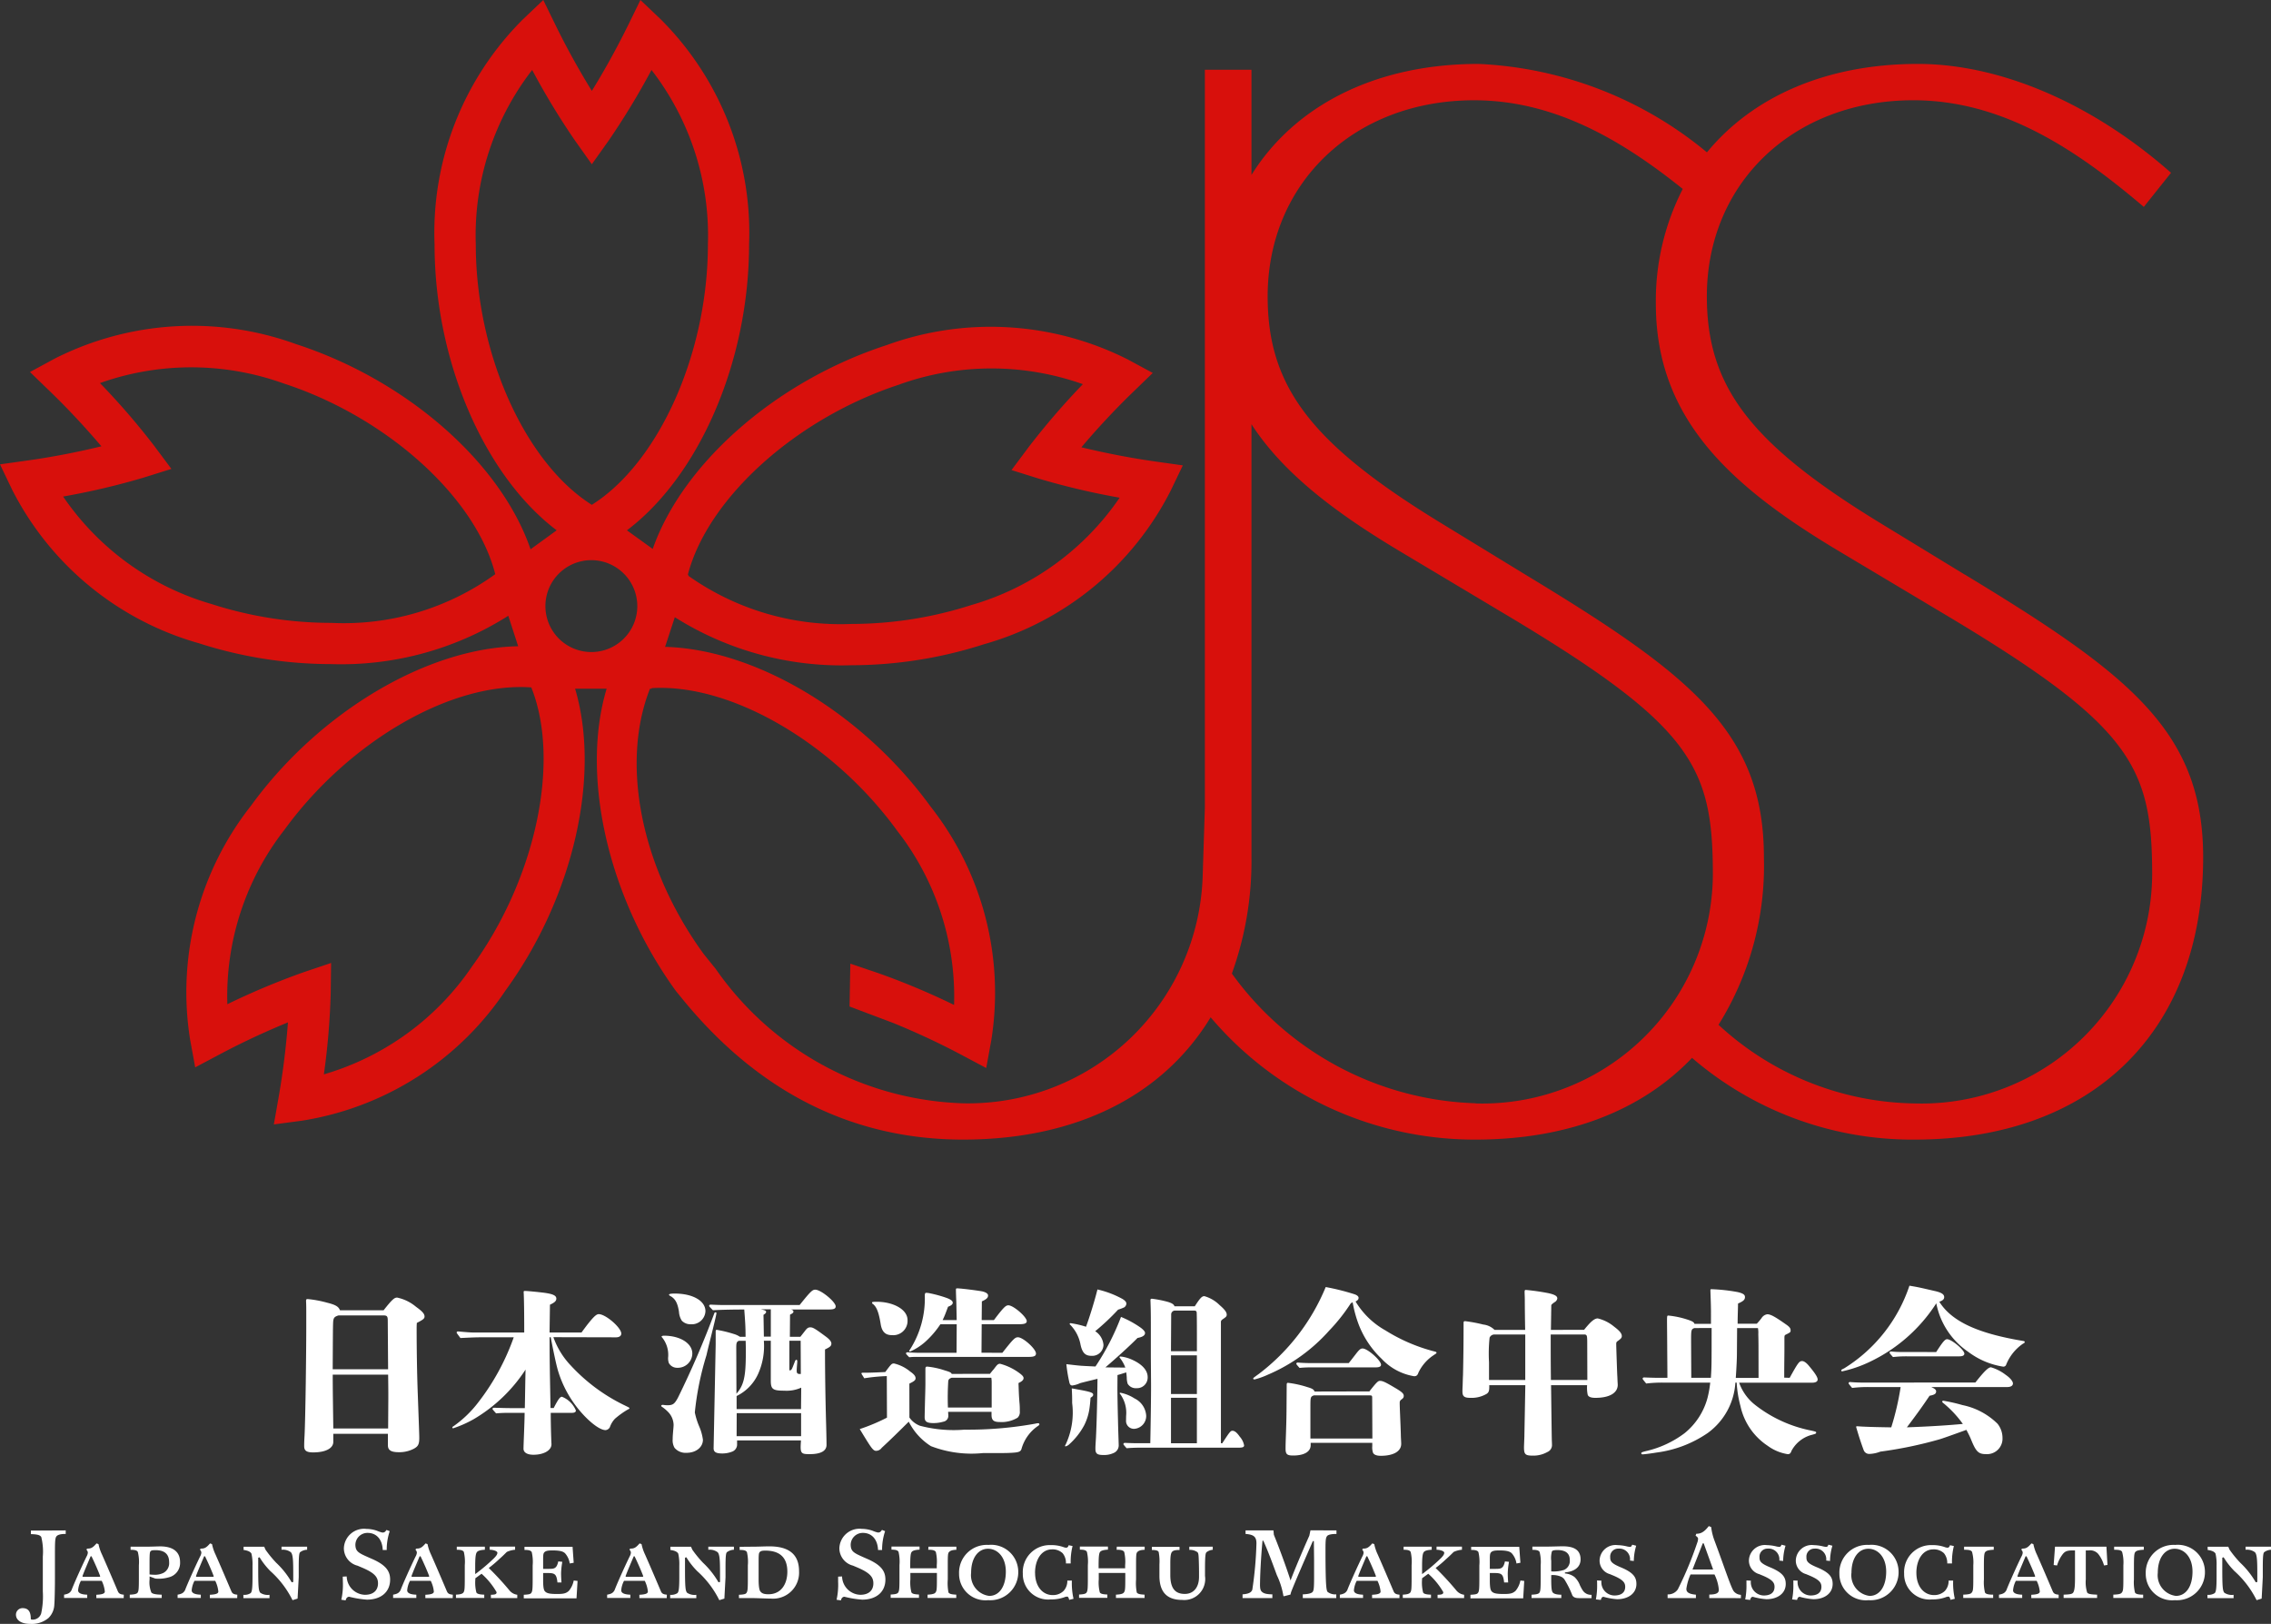 <svg id="logo_jss" xmlns="http://www.w3.org/2000/svg" xmlns:xlink="http://www.w3.org/1999/xlink" width="104.326" height="74.609" viewBox="0 0 104.326 74.609">
  <rect x="0" y="0" width="104.326" height="74.609" fill="#333333" stroke="none"/>
  <defs>
    <clipPath id="clip-path">
      <rect id="長方形_135" data-name="長方形 135" width="104.326" height="74.609" fill="none"/>
    </clipPath>
  </defs>
  <g id="グループ_205" data-name="グループ 205" clip-path="url(#clip-path)">
    <path id="パス_307" data-name="パス 307" d="M45.072,177.308c.405-.516.5-.582.621-.582a1.981,1.981,0,0,1,.871.426c.285.205.388.32.388.443,0,.1-.069.147-.354.295-.009.123-.009.2-.009.237,0,.976.018,2.114.052,3.024l.052,1.442c.008.237.017.475.017.573,0,.3-.052.393-.242.5a1.448,1.448,0,0,1-.69.164c-.363,0-.509-.09-.509-.319v-.525H42.76v.369c0,.3-.362.484-.923.484-.3,0-.414-.074-.414-.287,0-.106,0-.189.017-.491.043-.885.078-3.827.078-4.917V177.4c0-.172,0-.345-.009-.5,0-.09.009-.106.078-.106a5.13,5.13,0,0,1,.88.164c.4.1.535.18.6.352Zm.19.475c0-.2-.034-.238-.207-.238H43c-.207.066-.242.115-.25.385-.008.221-.008.525-.017,2.089h2.545Zm.026,3.548c0-.254,0-.434-.009-1.065H42.734c0,.828.017,1.647.026,2.475h2.519Z" transform="translate(-27.449 -117.109)" fill="#fff"/>
    <path id="パス_308" data-name="パス 308" d="M66.244,177.933a3.634,3.634,0,0,0,.793,1.295,8.215,8.215,0,0,0,2.51,1.852c.164.082.19.09.19.123,0,.017-.017.025-.095.066a3.91,3.91,0,0,0-.569.41,1.066,1.066,0,0,0-.233.385.246.246,0,0,1-.2.139c-.354,0-1.087-.664-1.57-1.409a5.11,5.11,0,0,1-.621-1.344c-.069-.237-.181-.746-.328-1.516h-.052c0,1.123.018,1.844.043,3.253h.147c.224-.443.3-.516.38-.516a1.15,1.15,0,0,1,.639.631c0,.066-.06.107-.173.107h-.983c0,.442.017,1.131.034,1.434.009.279-.336.492-.828.492-.293,0-.457-.107-.457-.278,0-.082.008-.287.017-.525.017-.451.034-.885.034-1.123h-.742q-.285,0-.569.024c-.155-.172-.164-.189-.164-.2,0-.033.026-.058.069-.058.259.008.578.017.742.017h.673c.008-.295.026-1.541.034-1.77a7.176,7.176,0,0,1-2.381,2.278,5.318,5.318,0,0,1-.94.418c-.026,0-.043-.008-.043-.033s.017-.041.06-.065a5.149,5.149,0,0,0,1.13-1.09,10.634,10.634,0,0,0,1.631-2.991h-1.51c-.216,0-.414.008-.94.033-.147-.2-.173-.229-.173-.254a.057.057,0,0,1,.06-.049c.035,0,.5.049.707.049h2.338c0-.951-.009-1.541-.026-1.86,0-.033.009-.049.052-.049.121,0,.543.041.88.082.423.057.569.131.569.271,0,.107-.078.18-.293.279l-.018,1.278h1.467c.552-.762.69-.844.793-.844.319,0,1.035.623,1.035.893,0,.107-.095.172-.241.172Z" transform="translate(-40.822 -116.497)" fill="#fff"/>
    <path id="パス_309" data-name="パス 309" d="M92.313,177.861c-.052.221-.1.393-.19.787a13.5,13.5,0,0,0-.535,2.631,3.4,3.4,0,0,0,.2.639,2.273,2.273,0,0,1,.172.615c0,.344-.319.6-.751.6a.663.663,0,0,1-.552-.229.689.689,0,0,1-.086-.4c0-.057,0-.082.008-.205.017-.229.034-.368.034-.451a.88.88,0,0,0-.25-.59,1.888,1.888,0,0,0-.294-.246c-.025-.016-.025-.025-.025-.041s.025-.041.068-.041.1.017.216.017c.251,0,.328-.057.483-.344a41.4,41.4,0,0,0,1.674-3.884.056.056,0,0,1,.06-.041c.026,0,.035.016.035.041,0,.066-.121.557-.267,1.147m-1.527,1.36a.434.434,0,0,1-.389-.213.635.635,0,0,1-.034-.279,1.271,1.271,0,0,0-.276-.9c-.018-.017-.026-.025-.026-.041s.035-.041.112-.041c.742,0,1.3.352,1.3.819a.665.665,0,0,1-.69.655m.621-2a.544.544,0,0,1-.414-.164.853.853,0,0,1-.13-.41c-.06-.386-.164-.59-.38-.713-.06-.033-.077-.049-.077-.074s.06-.049.258-.049c.837,0,1.415.336,1.415.811a.63.63,0,0,1-.673.6m5-.885c.492-.615.587-.705.716-.705.259,0,.94.558.94.771,0,.1-.086.139-.293.139h-1.76c.077.025.112.049.112.1s-.044.082-.156.139l-.008,1.016h.483l.224-.286c.086-.115.146-.148.233-.148.12,0,.216.057.725.434.164.123.242.222.242.311,0,.107-.052.156-.293.271,0,1,.018,2.253.052,3.458.018.68.018.852.018.926,0,.279-.259.426-.777.426-.38,0-.431-.033-.406-.483l.009-.147H93.529v.164a.347.347,0,0,1-.233.353,1.237,1.237,0,0,1-.44.082c-.293,0-.405-.065-.405-.238l.095-4.761v-.607c0-.057.017-.074.052-.074a5.657,5.657,0,0,1,.777.189.987.987,0,0,1,.285.131h.259c0-.442-.017-.688-.06-1.254-.474,0-.966.008-1.44.033-.164-.164-.173-.18-.173-.2,0-.032.026-.057.07-.057.18.008.4.017.517.017ZM93.5,180.418c.345-.4.431-.787.431-1.9,0-.188,0-.278-.008-.532h-.31c-.1.041-.121.09-.121.311Zm2.976-.279a1.632,1.632,0,0,1-.777.139c-.526,0-.621-.066-.621-.459v-1.835h-.319a3.122,3.122,0,0,1-.267,1.532,2.091,2.091,0,0,1-.984,1.008v.6h2.959Zm-2.968,2.229H96.47v-1.057H93.512Zm1.113-5.827c.173.033.242.065.242.114s-.035.083-.121.14c.009.352.009.516.018,1h.319v-1.254Zm1.829,1.442h-.518v1.36c.1,0,.1-.008.233-.353.043-.115.06-.131.086-.131s.043.024.043.057a1.384,1.384,0,0,1-.008.147c-.009.106-.018.221-.018.3,0,.106.034.147.129.147h.06Z" transform="translate(-59.669 -116.384)" fill="#fff"/>
    <path id="パス_310" data-name="パス 310" d="M119.367,181.4a1.04,1.04,0,0,0,.483.377,6.1,6.1,0,0,0,2.045.18,17.3,17.3,0,0,0,3.27-.278.4.4,0,0,1,.121-.017.049.049,0,0,1,.052.049c0,.025-.009.041-.1.1a1.893,1.893,0,0,0-.725,1.041c-.034.107-.129.139-.293.156-.25.025-.552.025-.906.025h-.569a5.2,5.2,0,0,1-2.39-.319,2.84,2.84,0,0,1-1.018-1.123c-.431.426-.845.836-1.242,1.2a.32.32,0,0,1-.259.139c-.147,0-.242-.164-.751-1a8.759,8.759,0,0,0,1.251-.525l-.008-1.909a8.3,8.3,0,0,0-1.035.1l-.112-.18c-.009-.017-.018-.024-.018-.041a.039.039,0,0,1,.043-.033c.207,0,.4,0,1.052-.033.268-.361.293-.393.4-.393a1.8,1.8,0,0,1,.742.369c.19.131.25.221.25.311s-.069.139-.285.246Zm-.811-3.786c-.311,0-.457-.18-.509-.508-.086-.541-.19-.8-.362-.926a.061.061,0,0,1-.034-.057c0-.033.026-.041.224-.041.707,0,1.406.328,1.406.844a.658.658,0,0,1-.725.688m5.081.811c.492-.623.578-.713.716-.713.233,0,.828.533.828.746,0,.115-.086.156-.345.156H119.72a2.711,2.711,0,0,0-.362.016c-.138-.139-.147-.156-.147-.172,0-.033.026-.057.069-.057.164.016.38.024.483.024h1.769l.008-1.311h-.75a4.206,4.206,0,0,1-.7.812,2.657,2.657,0,0,1-.69.442c-.026,0-.043-.008-.043-.025s.009-.033.035-.065a4.361,4.361,0,0,0,.681-2.508c.008-.074.026-.1.06-.1a.913.913,0,0,1,.19.025,5.7,5.7,0,0,1,.785.221c.164.066.25.131.25.205s-.06.131-.216.188c-.112.3-.155.418-.25.615h.647c-.017-.828-.017-.852-.026-1.033-.009-.3-.009-.312-.009-.361s.009-.065.052-.065c.19,0,.949.1,1.156.139.173.041.268.107.268.188,0,.107-.069.172-.285.271l-.008.861h.561c.44-.582.543-.68.664-.68.233,0,.845.533.845.729,0,.1-.1.139-.336.139h-1.734l-.009,1.311Zm-.569.967c.069-.09.129-.164.164-.2.155-.2.19-.262.3-.262a2.572,2.572,0,0,1,.863.41c.138.1.216.172.216.246,0,.09-.078.156-.233.23.017.492.017.54.043.877a3.165,3.165,0,0,1,.017.328v.09a.357.357,0,0,1-.1.295,1.411,1.411,0,0,1-.819.2c-.285,0-.38-.082-.38-.336v-.131h-1.993c0,.065.008.106.008.164a.27.27,0,0,1-.224.287,1.607,1.607,0,0,1-.449.065c-.311,0-.414-.065-.414-.271,0-.107.009-.4.017-.778.009-.287.018-.6.018-.8v-.631c0-.09.017-.115.086-.115a3.587,3.587,0,0,1,.794.172c.25.074.3.1.328.164Zm.078.369a1.161,1.161,0,0,0-.017-.189h-1.82c-.1.033-.13.065-.156.131a12.14,12.14,0,0,0-.017,1.237h2.01Z" transform="translate(-77.59 -116.272)" fill="#fff"/>
    <path id="パス_311" data-name="パス 311" d="M146.2,180.582c-.017.229-.035.4-.06.557a2.489,2.489,0,0,1-.233.713,3.218,3.218,0,0,1-.681.869.389.389,0,0,1-.172.1c-.018,0-.026-.008-.026-.024a.1.1,0,0,1,.026-.057,3.457,3.457,0,0,0,.3-1.909c0-.221,0-.361-.018-.672a1.478,1.478,0,0,1,.156.025c.69.123.828.164.828.262,0,.05-.026.083-.121.14m1.234-.435c0,.164.009.819.026,1.442.008.442.026.877.034,1.188a.378.378,0,0,1-.216.336,1.033,1.033,0,0,1-.492.1c-.285,0-.362-.066-.362-.287,0-.123,0-.09.026-.533.034-.713.06-1.754.069-2.68-.164.041-.647.156-.8.2a1.254,1.254,0,0,1-.354.107c-.078,0-.121-.041-.147-.18a6.769,6.769,0,0,1-.129-.8c.285.033.474.057.69.074.285.017.474.025.647.033a11.346,11.346,0,0,0,1.173-2.278,4.562,4.562,0,0,1,.923.508c.112.09.181.164.181.23,0,.1-.086.18-.345.229-.337.344-.958.909-1.476,1.352.1,0,.6.008.915.008a1.578,1.578,0,0,0-.224-.41c-.034-.041-.043-.057-.043-.074s.026-.024.052-.024a1.707,1.707,0,0,1,.526.147c.457.205.716.484.716.8a.49.49,0,0,1-.517.508.434.434,0,0,1-.4-.2.885.885,0,0,1-.043-.287c-.009-.115-.017-.189-.026-.238-.181.057-.311.1-.4.122Zm.3-3.712a1.964,1.964,0,0,1-.268.1,10.7,10.7,0,0,1-1.052.991.83.83,0,0,1,.38.631.515.515,0,0,1-.544.5c-.276,0-.423-.115-.509-.508a1.757,1.757,0,0,0-.474-.918c-.017-.016-.026-.024-.026-.041s.017-.033.043-.033a4.244,4.244,0,0,1,.707.164c.156-.41.405-1.221.526-1.713a4.4,4.4,0,0,1,1.148.435c.121.073.181.147.181.213a.221.221,0,0,1-.112.181m.1,4.982a1.468,1.468,0,0,0-.268-1c-.017-.017-.026-.024-.026-.041s.008-.025.034-.025a1.83,1.83,0,0,1,.647.262.946.946,0,0,1,.535.787.589.589,0,0,1-.526.607.362.362,0,0,1-.4-.353Zm4.417,1.254c.336-.516.38-.573.466-.573.1,0,.2.074.337.27a.831.831,0,0,1,.2.4c0,.082-.069.107-.259.107h-4.538c-.2,0-.405.008-.6.025-.138-.156-.147-.172-.147-.189,0-.033.026-.057.069-.057.181.008.414.016.526.016h.639c.008-.319.043-2.245.034-2.868l-.008-1.082v-1.213c0-.492,0-.827-.009-1.122l-.009-.279c0-.057.018-.074.069-.074a4.977,4.977,0,0,1,.742.148c.181.057.268.114.293.2h.932c.242-.377.328-.467.44-.467a1.617,1.617,0,0,1,.7.41c.232.2.328.327.328.442,0,.074-.035.107-.155.189-.069.049-.112.074-.112.147v5.572Zm-1.165-4.228c0-.975,0-1.549-.009-1.754,0-.082-.034-.114-.121-.114h-.88a.178.178,0,0,0-.172.18v.057c0,.1-.009,1.327-.009,1.631Zm-1.191,1.967h1.19v-1.778h-1.19Zm0,2.262h1.19v-2.089h-1.19Z" transform="translate(-96.101 -116.368)" fill="#fff"/>
    <path id="パス_312" data-name="パス 312" d="M175.152,176.038a8.274,8.274,0,0,1-.992,1.254,7.915,7.915,0,0,1-2.83,2.032,3.468,3.468,0,0,1-.6.213c-.034,0-.061-.017-.061-.041s.009-.033.259-.213A9.6,9.6,0,0,0,174,175.292a10.544,10.544,0,0,1,1.337.336c.112.041.173.1.173.156,0,.074-.034.115-.138.172a3.714,3.714,0,0,0,1.372,1.328,7.98,7.98,0,0,0,2.251.967c.069.016.095.033.095.057s-.008.032-.06.065l-.121.082a1.987,1.987,0,0,0-.647.762c-.043.131-.094.172-.2.172a2.614,2.614,0,0,1-1.492-.8,4.287,4.287,0,0,1-1.1-1.7,5.55,5.55,0,0,1-.233-.9Zm.854,4.048c.328-.418.4-.484.483-.484.138,0,.268.066.777.369.241.148.319.221.319.32,0,.073-.026.106-.1.164a.163.163,0,0,0-.086.147c0,.254.034.844.052,1.451,0,.148.017.344.017.443,0,.344-.353.549-.94.549-.19,0-.311-.05-.354-.139a.743.743,0,0,1-.035-.3v-.156h-2.83v.107c0,.3-.3.475-.8.475-.284,0-.353-.057-.353-.319,0-.369.034-.861.043-1.7l.009-1.221c0-.082.017-.1.06-.1a4.724,4.724,0,0,1,.9.2c.224.065.284.107.319.2Zm-.949-1.3c.069-.082.112-.139.328-.418.155-.2.216-.254.311-.254.224,0,.845.549.845.746,0,.082-.077.122-.242.122h-2.976c-.172,0-.354.008-.526.025-.138-.156-.147-.172-.147-.189,0-.033.026-.057.069-.057.19.017.423.024.543.024Zm1.078,1.606c0-.106-.008-.123-.12-.123h-2.562c-.156.065-.156.074-.156.59v1.393h2.847Z" transform="translate(-113.099 -116.159)" fill="#fff"/>
    <path id="パス_313" data-name="パス 313" d="M204.731,177.516c.052-.057.078-.1.138-.164.216-.254.362-.361.492-.361a1.831,1.831,0,0,1,.75.377c.251.189.355.311.355.435,0,.074-.035.115-.156.205-.086.057-.1.082-.1.147v.057c0,.074.042,1.36.052,1.467.008.237.017.319.017.361,0,.377-.38.6-1.027.6-.207,0-.328-.049-.354-.148a1.583,1.583,0,0,1-.026-.434h-1.656c.017,1.287.026,2.106.034,2.483,0,.057.008.18.008.238a.345.345,0,0,1-.215.352,1.3,1.3,0,0,1-.665.164c-.345,0-.405-.057-.405-.385,0-.049.009-.229.018-.5,0-.09.017-.869.043-2.352h-1.656v.074c0,.189-.026.254-.112.319a1.357,1.357,0,0,1-.759.189c-.276,0-.362-.065-.362-.295,0-.025,0-.1.009-.271.008-.213.008-.319.017-.483.017-.73.026-1.475.026-2.327v-.057c0-.074.018-.09.069-.09a6.576,6.576,0,0,1,.837.156.866.866,0,0,1,.518.246h1.406c-.009-.361-.017-1.081-.017-1.385,0-.115-.009-.295-.009-.344,0-.09.009-.107.061-.107a10.134,10.134,0,0,1,1.027.147c.293.065.414.131.414.246a.239.239,0,0,1-.13.172c-.1.074-.112.082-.146.131l-.018,1.139Zm-4.115.213a.244.244,0,0,0-.224.147,7.062,7.062,0,0,0-.026,1.131v.811h1.665V177.73Zm4.262.532c0-.467,0-.5-.1-.532H203.2c0,.909,0,1.2.009,2.089h1.674Z" transform="translate(-131.963 -116.417)" fill="#fff"/>
    <path id="パス_314" data-name="パス 314" d="M230.33,179.656c.38-.688.44-.77.57-.77.086,0,.207.082.336.246.267.319.379.5.379.6s-.1.148-.25.148h-3.357a2.26,2.26,0,0,0,.708,1,6.076,6.076,0,0,0,2.605,1.2c.216.049.225.058.225.09,0,.049-.018.057-.173.1a1.475,1.475,0,0,0-.958.738c-.043.123-.086.156-.173.156a2.1,2.1,0,0,1-.923-.385,2.933,2.933,0,0,1-1.251-1.828,5.208,5.208,0,0,1-.173-1.073h-.06a3.089,3.089,0,0,1-1.277,2.319,5.369,5.369,0,0,1-2.347.893c-.241.041-.569.082-.638.082-.035,0-.06-.017-.06-.049s.008-.049.216-.1a4.68,4.68,0,0,0,1.769-.82,3.121,3.121,0,0,0,1.061-1.638,4.934,4.934,0,0,0,.121-.688h-2.174a5.973,5.973,0,0,0-.767.041c-.156-.189-.164-.205-.164-.222,0-.033.026-.058.069-.058.2.009.449.017.569.017h.5c0-.344-.009-1.212-.009-1.459l-.009-1.1c0-.279,0-.3.061-.3a4.027,4.027,0,0,1,.862.18c.233.074.319.123.337.2h.759V176.6c0-.262-.017-.672-.026-.951,0-.049.009-.065.035-.065a8.122,8.122,0,0,1,1.208.131c.258.058.345.123.345.229,0,.123-.069.189-.319.3,0,.213-.018.557-.018.926h.88a2.548,2.548,0,0,0,.216-.254.38.38,0,0,1,.267-.18c.155,0,.371.123.837.451.181.123.233.188.233.287,0,.082,0,.09-.224.2-.052.025-.06.049-.06.164v.434c0,.41-.009.7-.009,1.376Zm-4.374-2.286c-.155.049-.155.1-.155.615l.009,1.671h.9c.034-.508.034-.622.034-2.18v-.107Zm2.942,1.082c0-.615-.009-.721-.009-.82a1.078,1.078,0,0,0-.017-.262h-.957l-.009,1.2c0,.188-.017.582-.052,1.09H228.9Z" transform="translate(-148.115 -116.353)" fill="#fff"/>
    <path id="パス_315" data-name="パス 315" d="M259.087,177.761a2.132,2.132,0,0,0-.776.959.134.134,0,0,1-.147.1,3.565,3.565,0,0,1-1.6-.68,3.5,3.5,0,0,1-1.467-2.229,7.4,7.4,0,0,1-3.08,2.7,5.784,5.784,0,0,1-1.242.426.04.04,0,0,1-.043-.041c0-.033.018-.041.138-.1a7.108,7.108,0,0,0,2.993-3.794c.449.074.492.09,1.174.246.293.066.423.148.423.279,0,.1-.069.156-.224.213.569.9,1.751,1.451,3.848,1.8.052.008.077.025.077.049s-.017.041-.069.074m-2.2,1.787c.4-.508.595-.7.716-.7a2.032,2.032,0,0,1,.673.344c.207.14.337.3.337.4s-.095.164-.259.164h-3.494c.164.074.224.123.224.2,0,.107-.069.156-.3.2-.345.508-.5.729-1.043,1.451,1.1-.041,1.855-.09,2.571-.156a4.933,4.933,0,0,0-.889-.951c-.051-.041-.06-.057-.06-.074s.018-.041.052-.041a7.884,7.884,0,0,1,.88.2,3.206,3.206,0,0,1,1.613.86,1.04,1.04,0,0,1,.225.647.71.71,0,0,1-.751.746c-.354,0-.466-.107-.7-.689-.043-.106-.112-.246-.207-.426-.655.237-1.087.393-1.259.442a18.865,18.865,0,0,1-2.692.558,1.544,1.544,0,0,1-.5.106.269.269,0,0,1-.267-.172c-.138-.377-.216-.623-.328-1a.3.3,0,0,1-.017-.074c0-.017.009-.025.043-.025s.242.017.3.017c.354.017.759.025,1.268.033a12.454,12.454,0,0,0,.431-1.852H252a5.98,5.98,0,0,0-.768.041c-.156-.18-.164-.2-.164-.214,0-.033.026-.057.069-.057.19.017.44.025.561.025Zm-1.8-1.4c.3-.467.405-.59.5-.59.207,0,.794.492.794.664,0,.082-.078.123-.233.123h-2.407a5.539,5.539,0,0,0-.639.033c-.146-.164-.155-.18-.155-.2,0-.033.026-.057.069-.057a3.815,3.815,0,0,0,.388.024Z" transform="translate(-166.147 -116.031)" fill="#fff"/>
    <path id="パス_316" data-name="パス 316" d="M4.46,208.438v.162c-.252,0-.371.043-.428.114-.067.091-.067.286-.067.953v.976c0,.481-.014,1.071-.029,1.214a.905.905,0,0,1-.262.6,1.187,1.187,0,0,1-.843.276c-.443,0-.657-.19-.657-.424a.3.3,0,0,1,.3-.3c.262,0,.381.152.381.485,0,.034.024.043.081.043a.4.4,0,0,0,.4-.3,3.779,3.779,0,0,0,.072-1v-1.6a2.8,2.8,0,0,0-.072-.9c-.062-.086-.171-.119-.476-.129v-.162Z" transform="translate(-1.441 -138.124)" fill="#fff"/>
    <path id="パス_317" data-name="パス 317" d="M11.465,212.725H10.208v-.152c.314-.015.39-.067.39-.152a1.419,1.419,0,0,0-.143-.49H9.5a1.126,1.126,0,0,0-.129.438c0,.086.067.19.419.2v.152H8.727v-.152c.2-.038.267-.081.338-.2.138-.357.443-1.033.691-1.547a.461.461,0,0,0,.062-.176.185.185,0,0,0-.062-.138l.024-.057h.038c.157,0,.243-.057.4-.238l.09.033a2.046,2.046,0,0,0,.162.481c.343.776.652,1.514.729,1.69.043.1.109.138.271.152Zm-1.876-.976h.771l.028-.024c-.09-.243-.243-.591-.4-.919H9.946c-.129.309-.286.667-.376.914Z" transform="translate(-5.783 -139.302)" fill="#fff"/>
    <path id="パス_318" data-name="パス 318" d="M17.708,210.626H18.4c.285,0,.529-.014.667-.014.652,0,.914.3.914.719a.678.678,0,0,1-.529.705,1.616,1.616,0,0,1-.443.062,1.036,1.036,0,0,1-.171-.01l-.257-.095v.138a1.235,1.235,0,0,0,.081.6c.062.072.238.095.476.1v.152H17.67v-.152c.2-.01.3-.029.352-.081.053-.076.067-.143.067-.652v-.619a1.914,1.914,0,0,0-.048-.61c-.038-.076-.143-.1-.333-.1Zm1.081,1.29a.9.9,0,0,0,.428-.086.508.508,0,0,0,.262-.491c0-.357-.2-.553-.614-.553-.157,0-.2.01-.238.048s-.048.114-.048.591v.476a1.624,1.624,0,0,0,.209.014" transform="translate(-11.709 -139.564)" fill="#fff"/>
    <path id="パス_319" data-name="パス 319" d="M26.925,212.725H25.668v-.152c.314-.015.39-.067.39-.152a1.419,1.419,0,0,0-.143-.49h-.952a1.126,1.126,0,0,0-.129.438c0,.086.067.19.419.2v.152H24.187v-.152c.2-.038.267-.081.338-.2.138-.357.443-1.033.691-1.547a.461.461,0,0,0,.062-.176.185.185,0,0,0-.062-.138l.024-.057h.038c.157,0,.243-.057.4-.238l.09.033a2.046,2.046,0,0,0,.162.481c.343.776.652,1.514.729,1.69.043.1.109.138.271.152Zm-1.876-.976h.771l.028-.024c-.09-.243-.243-.591-.4-.919h-.043c-.129.309-.286.667-.376.914Z" transform="translate(-16.028 -139.302)" fill="#fff"/>
    <path id="パス_320" data-name="パス 320" d="M35.616,213.039l-.233.072a4.425,4.425,0,0,0-1.014-1.333,3.413,3.413,0,0,1-.5-.638l-.062.02v.495c0,.862.019,1.033.1,1.119a.619.619,0,0,0,.419.091v.152h-1.2v-.152a.518.518,0,0,0,.338-.081c.053-.072.081-.181.081-.743v-.519a2.177,2.177,0,0,0-.048-.547c-.038-.077-.148-.143-.362-.171v-.148h.948l.057.133a5.134,5.134,0,0,0,.49.6,3.929,3.929,0,0,1,.714.9l.072-.014v-.333c0-.633-.009-.924-.109-1.033a.609.609,0,0,0-.429-.114v-.143h1.176v.143a.557.557,0,0,0-.324.114c-.038.043-.062.143-.062.7v.448Z" transform="translate(-21.945 -139.592)" fill="#fff"/>
    <path id="パス_321" data-name="パス 321" d="M48.7,208.322a2.686,2.686,0,0,0-.138.866H48.38c-.019-.471-.272-.786-.7-.786a.556.556,0,0,0-.557.533c0,.324.152.391.6.591l.162.071c.634.277.834.558.834.948,0,.576-.424.924-1.067.924a4.6,4.6,0,0,1-.814-.133c-.081,0-.143.066-.162.167l-.2-.029a3.174,3.174,0,0,0,.072-.824c0-.081-.005-.157-.005-.238l.181-.009a.865.865,0,0,0,.838.843c.419,0,.6-.233.6-.524S48,210.24,47.437,210l-.215-.091a.828.828,0,0,1-.628-.8.928.928,0,0,1,1.038-.89,1.515,1.515,0,0,1,.486.086,1.343,1.343,0,0,0,.243.081c.076,0,.119-.009.19-.119Z" transform="translate(-30.797 -137.974)" fill="#fff"/>
    <path id="パス_322" data-name="パス 322" d="M56.273,212.725H55.016v-.152c.314-.015.39-.067.39-.152a1.419,1.419,0,0,0-.143-.49h-.952a1.127,1.127,0,0,0-.129.438c0,.086.066.19.419.2v.152H53.535v-.152c.2-.038.267-.081.338-.2.138-.357.443-1.033.691-1.547a.461.461,0,0,0,.062-.176.185.185,0,0,0-.062-.138l.024-.057h.038c.157,0,.243-.057.4-.238l.09.033a2.046,2.046,0,0,0,.162.481c.343.776.652,1.514.729,1.69.043.1.109.138.271.152Zm-1.876-.976h.771l.028-.024c-.09-.243-.243-.591-.4-.919h-.043c-.129.309-.286.667-.376.914Z" transform="translate(-35.476 -139.302)" fill="#fff"/>
    <path id="パス_323" data-name="パス 323" d="M63.969,212.744a3.344,3.344,0,0,0-.691-.847l-.286.209v.052a1.837,1.837,0,0,0,.048.6c.038.072.172.095.362.1v.152h-1.3v-.152c.2-.01.29-.038.338-.091.053-.076.067-.134.067-.643v-.619a1.957,1.957,0,0,0-.043-.61c-.043-.076-.138-.1-.324-.1v-.143h1.29v.143c-.2.009-.314.047-.358.1s-.086.139-.086.643v.376a8.076,8.076,0,0,0,.871-.738c.081-.085.148-.162.148-.243s-.2-.138-.353-.138v-.143h1.167v.143a1.1,1.1,0,0,0-.381.1c-.09.09-.2.2-.357.338a5.492,5.492,0,0,1-.472.4,13.223,13.223,0,0,1,.962,1.043.549.549,0,0,0,.347.186v.152H63.707v-.152c.228,0,.262-.043.262-.119" transform="translate(-41.156 -139.592)" fill="#fff"/>
    <path id="パス_324" data-name="パス 324" d="M71.325,212.863c.2-.01.3-.024.343-.081.052-.077.066-.143.066-.652v-.619a1.954,1.954,0,0,0-.043-.609c-.043-.076-.143-.1-.333-.1v-.143h2.209l.052.733-.181.033a.9.9,0,0,0-.219-.471c-.081-.076-.209-.129-.576-.129-.238,0-.319.029-.376.091s-.052.176-.052.457v.3h.262c.257,0,.362-.019.433-.343l.186.019a3.444,3.444,0,0,0-.057.524c0,.119.009.309.019.424h-.186c-.043-.4-.129-.433-.467-.433h-.19v.329c0,.329.028.448.081.51.09.1.233.124.576.124.3,0,.4-.034.524-.143a1.056,1.056,0,0,0,.224-.476l.176.019-.048.8H71.325Z" transform="translate(-47.264 -139.592)" fill="#fff"/>
    <path id="パス_325" data-name="パス 325" d="M85.416,212.725H84.159v-.152c.314-.015.39-.067.39-.152a1.42,1.42,0,0,0-.143-.49h-.952a1.126,1.126,0,0,0-.129.438c0,.086.067.19.419.2v.152H82.678v-.152c.2-.038.267-.081.338-.2.138-.357.443-1.033.691-1.547a.461.461,0,0,0,.062-.176.185.185,0,0,0-.062-.138l.024-.057h.038c.157,0,.243-.057.4-.238l.09.033a2.046,2.046,0,0,0,.162.481c.343.776.652,1.514.729,1.69.043.1.109.138.271.152Zm-1.876-.976h.771l.028-.024c-.09-.243-.243-.591-.4-.919H83.9c-.129.309-.286.667-.376.914Z" transform="translate(-54.787 -139.302)" fill="#fff"/>
    <path id="パス_326" data-name="パス 326" d="M93.735,213.039l-.233.072a4.419,4.419,0,0,0-1.014-1.333,3.413,3.413,0,0,1-.5-.638l-.062.02v.495c0,.862.019,1.033.1,1.119a.619.619,0,0,0,.419.091v.152h-1.2v-.152a.518.518,0,0,0,.338-.081c.053-.072.081-.181.081-.743v-.519a2.176,2.176,0,0,0-.048-.547c-.038-.077-.148-.143-.362-.171v-.148h.948l.058.133a5.091,5.091,0,0,0,.49.6,3.945,3.945,0,0,1,.714.9l.071-.014v-.333c0-.633-.009-.924-.109-1.033a.609.609,0,0,0-.429-.114v-.143h1.176v.143a.558.558,0,0,0-.324.114c-.038.043-.062.143-.062.7v.448Z" transform="translate(-60.458 -139.592)" fill="#fff"/>
    <path id="パス_327" data-name="パス 327" d="M101.34,210.625c.2,0,.448-.014.691-.014,1.171,0,1.357.643,1.357,1.143a1.194,1.194,0,0,1-1.281,1.257c-.171,0-.676-.024-.909-.024h-.571v-.152c.2-.01.3-.024.343-.081.052-.077.066-.143.066-.652v-.619a1.955,1.955,0,0,0-.043-.609c-.043-.076-.143-.1-.333-.1v-.143Zm.272,2.057c.076.1.186.129.371.129.581,0,.867-.467.867-1.038,0-.719-.424-.967-1.014-.967-.162,0-.219.024-.262.077s-.043.166-.043.571v.681c0,.371.043.5.081.548" transform="translate(-66.681 -139.564)" fill="#fff"/>
    <path id="パス_328" data-name="パス 328" d="M116.156,208.322a2.686,2.686,0,0,0-.138.866h-.186c-.019-.471-.272-.786-.7-.786a.556.556,0,0,0-.557.533c0,.324.152.391.6.591l.162.071c.633.277.833.558.833.948,0,.576-.424.924-1.067.924a4.613,4.613,0,0,1-.814-.133c-.081,0-.143.066-.162.167l-.2-.029a3.177,3.177,0,0,0,.071-.824c0-.081,0-.157,0-.238l.181-.009a.865.865,0,0,0,.838.843c.419,0,.6-.233.6-.524s-.157-.481-.719-.724l-.215-.091a.828.828,0,0,1-.628-.8.928.928,0,0,1,1.038-.89,1.514,1.514,0,0,1,.486.086,1.343,1.343,0,0,0,.243.081c.076,0,.119-.009.19-.119Z" transform="translate(-75.496 -137.974)" fill="#fff"/>
    <path id="パス_329" data-name="パス 329" d="M123.042,210.653h1.281v.143c-.2.009-.276.043-.333.1s-.062.138-.062.643v.619a2.285,2.285,0,0,0,.033.6c.048.072.162.09.357.1v.152H123v-.152c.2-.01.31-.038.353-.086.066-.077.076-.138.076-.648v-.262h-1.219v.29a1.862,1.862,0,0,0,.048.6c.038.072.157.09.347.1v.152h-1.3v-.152c.2-.01.291-.029.338-.081.052-.077.066-.143.066-.652v-.619a1.958,1.958,0,0,0-.043-.61c-.043-.076-.138-.1-.324-.1v-.143h1.29v.143c-.2.009-.314.047-.357.1s-.072.138-.072.643v.114h1.219v-.143a1.933,1.933,0,0,0-.043-.61c-.048-.076-.157-.1-.347-.1Z" transform="translate(-80.389 -139.592)" fill="#fff"/>
    <path id="パス_330" data-name="パス 330" d="M133.324,211.642a1.285,1.285,0,0,1-1.381,1.31,1.212,1.212,0,0,1-1.338-1.219,1.274,1.274,0,0,1,1.352-1.319,1.243,1.243,0,0,1,1.367,1.228m-2.166.057a.956.956,0,0,0,.833,1.057c.462,0,.762-.433.762-1.114s-.391-1.052-.819-1.052-.776.39-.776,1.109" transform="translate(-86.547 -139.433)" fill="#fff"/>
    <path id="パス_331" data-name="パス 331" d="M139.853,211.727c0,.61.338,1.019.809,1.019a.69.69,0,0,0,.5-.191.674.674,0,0,0,.172-.476h.209a3.25,3.25,0,0,0,.076.838l-.2.048c-.024-.114-.057-.148-.086-.148a.337.337,0,0,0-.134.028,1.758,1.758,0,0,1-.628.1,1.162,1.162,0,0,1-1.281-1.185,1.238,1.238,0,0,1,1.271-1.31,1.683,1.683,0,0,1,.581.086.418.418,0,0,0,.143.033c.062,0,.1-.062.109-.114l.181.038a2.924,2.924,0,0,0-.086.8h-.219a.7.7,0,0,0-.152-.471.669.669,0,0,0-.486-.176c-.49,0-.781.481-.781,1.081" transform="translate(-92.303 -139.461)" fill="#fff"/>
    <path id="パス_332" data-name="パス 332" d="M148.686,210.653h1.281v.143c-.2.009-.276.043-.333.1s-.062.138-.062.643v.619a2.261,2.261,0,0,0,.033.6c.048.072.162.09.357.1v.152h-1.314v-.152c.2-.01.31-.038.353-.086.066-.077.076-.138.076-.648v-.262h-1.219v.29a1.863,1.863,0,0,0,.048.6c.038.072.157.09.347.1v.152h-1.3v-.152c.2-.01.291-.029.338-.081.052-.077.066-.143.066-.652v-.619a1.958,1.958,0,0,0-.043-.61c-.043-.076-.138-.1-.324-.1v-.143h1.29v.143c-.2.009-.314.047-.357.1s-.072.138-.072.643v.114h1.219v-.143a1.921,1.921,0,0,0-.043-.61c-.048-.076-.157-.1-.347-.1Z" transform="translate(-97.383 -139.592)" fill="#fff"/>
    <path id="パス_333" data-name="パス 333" d="M158.578,210.653h1.076v.143a.553.553,0,0,0-.29.114c-.043.047-.066.162-.066.771V212a.965.965,0,0,1-1.047,1.1c-.724,0-1.047-.386-1.047-1.109v-.524a2.28,2.28,0,0,0-.033-.562c-.024-.072-.124-.1-.314-.1v-.143h1.271v.143c-.2,0-.271.024-.324.066-.081.066-.1.219-.1.581v.5c0,.643.243.872.667.872.4,0,.652-.3.652-.781v-.219c0-.243-.01-.6-.019-.724s-.024-.171-.062-.2a.6.6,0,0,0-.366-.1Z" transform="translate(-103.942 -139.592)" fill="#fff"/>
    <path id="パス_334" data-name="パス 334" d="M173.514,208.438v.162c-.191,0-.376.024-.433.1s-.071.176-.071.6v.381c.009,1.247.033,1.495.095,1.581a.577.577,0,0,0,.4.114v.171h-1.538v-.171c.248-.009.4-.048.453-.114s.066-.2.066-.7c0-.191,0-.438,0-.753l-.01-.88h-.047c-.462,1.057-.8,1.837-.976,2.281a.956.956,0,0,0-.052.176l-.3.077-.024-.01a3.548,3.548,0,0,0-.3-.957c-.171-.457-.352-.976-.623-1.586l-.038.005c-.081.871-.114,1.685-.114,2.033,0,.186.033.262.086.309.086.081.214.114.481.119v.171H169.2v-.171c.248-.019.4-.072.448-.214a17.006,17.006,0,0,0,.19-2.128c0-.3-.119-.405-.5-.434v-.162h1.281l.019.2c.281.691.6,1.576.767,2.1.1-.276.485-1.214.862-2.057l.053-.248Z" transform="translate(-112.119 -138.124)" fill="#fff"/>
    <path id="パス_335" data-name="パス 335" d="M185.194,212.725h-1.257v-.152c.314-.015.39-.067.39-.152a1.414,1.414,0,0,0-.143-.49h-.952a1.129,1.129,0,0,0-.129.438c0,.086.067.19.419.2v.152h-1.066v-.152c.195-.038.266-.081.338-.2.138-.357.443-1.033.691-1.547a.461.461,0,0,0,.062-.176.185.185,0,0,0-.062-.138l.024-.057h.038c.157,0,.243-.057.4-.238l.09.033a2.049,2.049,0,0,0,.162.481c.342.776.652,1.514.728,1.69.043.1.109.138.271.152Zm-1.876-.976h.771l.029-.024c-.09-.243-.243-.591-.4-.919h-.043c-.129.309-.286.667-.376.914Z" transform="translate(-120.906 -139.302)" fill="#fff"/>
    <path id="パス_336" data-name="パス 336" d="M192.89,212.744a3.347,3.347,0,0,0-.691-.847l-.285.209v.052a1.841,1.841,0,0,0,.048.6c.038.072.171.095.362.1v.152h-1.295v-.152c.2-.01.29-.038.338-.091.053-.076.067-.134.067-.643v-.619a1.969,1.969,0,0,0-.043-.61c-.043-.076-.138-.1-.324-.1v-.143h1.29v.143c-.2.009-.314.047-.357.1s-.085.139-.085.643v.376a8.14,8.14,0,0,0,.871-.738c.081-.085.147-.162.147-.243s-.2-.138-.353-.138v-.143h1.167v.143a1.1,1.1,0,0,0-.381.1c-.09.09-.2.2-.357.338a5.49,5.49,0,0,1-.472.4,13.23,13.23,0,0,1,.962,1.043.548.548,0,0,0,.347.186v.152h-1.219v-.152c.228,0,.262-.043.262-.119" transform="translate(-126.587 -139.592)" fill="#fff"/>
    <path id="パス_337" data-name="パス 337" d="M200.245,212.863c.2-.01.3-.024.343-.081.052-.077.066-.143.066-.652v-.619a1.97,1.97,0,0,0-.043-.609c-.043-.076-.143-.1-.333-.1v-.143h2.209l.053.733-.181.033a.9.9,0,0,0-.219-.471c-.081-.076-.209-.129-.576-.129-.238,0-.319.029-.376.091s-.053.176-.053.457v.3h.262c.257,0,.362-.019.433-.343l.186.019a3.408,3.408,0,0,0-.057.524c0,.119.009.309.019.424h-.186c-.043-.4-.129-.433-.467-.433h-.19v.329c0,.329.029.448.081.51.09.1.233.124.576.124.3,0,.4-.034.524-.143a1.06,1.06,0,0,0,.224-.476l.176.019-.048.8h-2.423Z" transform="translate(-132.695 -139.592)" fill="#fff"/>
    <path id="パス_338" data-name="パス 338" d="M210.434,212.845a4.269,4.269,0,0,0-.353-.709.382.382,0,0,0-.162-.133.942.942,0,0,0-.448-.071v.2c0,.414.024.543.072.6s.171.1.391.1v.152h-1.367v-.152c.2-.01.3-.029.353-.081.052-.076.066-.143.066-.652v-.619a1.878,1.878,0,0,0-.048-.61c-.043-.076-.142-.1-.333-.1v-.148h.69c.157,0,.586-.014.7-.014.4,0,.824.09.824.6,0,.39-.329.567-.719.6v.047a.828.828,0,0,1,.443.167,1.02,1.02,0,0,1,.248.381c.133.272.185.324.309.391a.475.475,0,0,0,.224.043v.152h-.567c-.152,0-.267-.024-.324-.143m-.367-1.157a.445.445,0,0,0,.257-.457c0-.186-.071-.452-.571-.452-.109,0-.219.014-.248.057a1.132,1.132,0,0,0-.033.438v.486a1.578,1.578,0,0,0,.6-.072" transform="translate(-138.21 -139.564)" fill="#fff"/>
    <path id="パス_339" data-name="パス 339" d="M217.561,212.037a.608.608,0,0,0,.591.681c.271,0,.5-.1.5-.4,0-.181-.086-.319-.533-.51l-.171-.071a.644.644,0,0,1-.472-.648.731.731,0,0,1,.819-.685,2.053,2.053,0,0,1,.41.052.749.749,0,0,0,.171.028c.043,0,.057-.014.1-.1l.181.048a2.519,2.519,0,0,0-.109.7l-.176-.019a.49.49,0,0,0-.533-.548.364.364,0,0,0-.376.39c0,.167.024.272.438.448l.133.057c.5.224.633.428.633.729,0,.433-.376.7-.886.7a3.077,3.077,0,0,1-.624-.11c-.062,0-.1.043-.124.143l-.228-.024a3.281,3.281,0,0,0,.057-.685c0-.062,0-.124-.005-.186Z" transform="translate(-143.993 -139.414)" fill="#fff"/>
    <path id="パス_340" data-name="パス 340" d="M229.009,211.154v-.162c.376,0,.438-.1.438-.223a1.935,1.935,0,0,0-.2-.7h-1.1a2.462,2.462,0,0,0-.191.657c0,.119.048.238.438.272v.157h-1.3v-.171a.532.532,0,0,0,.471-.233,16.234,16.234,0,0,0,.886-2.128.569.569,0,0,0,.043-.2c0-.043-.048-.091-.114-.134l.029-.09c.181,0,.343-.048.576-.352l.11.043a2.683,2.683,0,0,0,.162.648c.424,1.133.738,2.1.867,2.29a.434.434,0,0,0,.338.176v.152Zm.176-1.314-.433-1.2h-.043l-.471,1.2Z" transform="translate(-150.487 -137.731)" fill="#fff"/>
    <path id="パス_341" data-name="パス 341" d="M237.9,212.037a.608.608,0,0,0,.591.681c.271,0,.495-.1.495-.4,0-.181-.086-.319-.533-.51l-.171-.071a.644.644,0,0,1-.472-.648.731.731,0,0,1,.819-.685,2.05,2.05,0,0,1,.409.052.748.748,0,0,0,.172.028c.043,0,.057-.014.1-.1l.181.048a2.519,2.519,0,0,0-.109.7l-.176-.019a.491.491,0,0,0-.534-.548.364.364,0,0,0-.376.39c0,.167.024.272.438.448l.134.057c.5.224.633.428.633.729,0,.433-.376.7-.886.7a3.066,3.066,0,0,1-.623-.11c-.062,0-.105.043-.124.143l-.229-.024a3.255,3.255,0,0,0,.057-.685c0-.062,0-.124,0-.186Z" transform="translate(-157.467 -139.414)" fill="#fff"/>
    <path id="パス_342" data-name="パス 342" d="M244.279,212.037a.608.608,0,0,0,.591.681c.271,0,.5-.1.5-.4,0-.181-.086-.319-.533-.51l-.171-.071a.644.644,0,0,1-.472-.648.731.731,0,0,1,.819-.685,2.05,2.05,0,0,1,.409.052.749.749,0,0,0,.172.028c.043,0,.057-.014.1-.1l.181.048a2.519,2.519,0,0,0-.109.7l-.176-.019a.49.49,0,0,0-.533-.548.364.364,0,0,0-.376.39c0,.167.024.272.438.448l.134.057c.5.224.633.428.633.729,0,.433-.376.7-.886.7a3.071,3.071,0,0,1-.623-.11c-.062,0-.105.043-.124.143l-.229-.024a3.255,3.255,0,0,0,.057-.685c0-.062,0-.124,0-.186Z" transform="translate(-161.697 -139.414)" fill="#fff"/>
    <path id="パス_343" data-name="パス 343" d="M253.2,211.642a1.285,1.285,0,0,1-1.381,1.31,1.212,1.212,0,0,1-1.338-1.219,1.274,1.274,0,0,1,1.352-1.319,1.244,1.244,0,0,1,1.367,1.228m-2.166.057a.956.956,0,0,0,.834,1.057c.461,0,.762-.433.762-1.114s-.391-1.052-.819-1.052-.776.39-.776,1.109" transform="translate(-165.982 -139.433)" fill="#fff"/>
    <path id="パス_344" data-name="パス 344" d="M259.867,211.727c0,.61.338,1.019.809,1.019a.69.69,0,0,0,.5-.191.675.675,0,0,0,.171-.476h.209a3.233,3.233,0,0,0,.076.838l-.2.048c-.024-.114-.057-.148-.086-.148a.336.336,0,0,0-.133.028,1.759,1.759,0,0,1-.628.1,1.162,1.162,0,0,1-1.281-1.185,1.238,1.238,0,0,1,1.271-1.31,1.681,1.681,0,0,1,.581.086.417.417,0,0,0,.143.033c.062,0,.1-.062.109-.114l.181.038a2.938,2.938,0,0,0-.086.8h-.219a.7.7,0,0,0-.152-.471.67.67,0,0,0-.486-.176c-.49,0-.78.481-.78,1.081" transform="translate(-171.831 -139.461)" fill="#fff"/>
    <path id="パス_345" data-name="パス 345" d="M268.3,212.158a2.021,2.021,0,0,0,.048.6c.033.072.162.1.376.1v.152H267.35v-.152c.248-.01.343-.033.386-.091.062-.076.076-.133.076-.643v-.619a1.815,1.815,0,0,0-.057-.61c-.038-.076-.129-.1-.366-.1v-.143h1.362v.143c-.229.009-.338.043-.386.1s-.066.138-.066.643Z" transform="translate(-177.162 -139.592)" fill="#fff"/>
    <path id="パス_346" data-name="パス 346" d="M274.965,212.725h-1.257v-.152c.314-.015.39-.067.39-.152a1.414,1.414,0,0,0-.143-.49H273a1.129,1.129,0,0,0-.129.438c0,.086.067.19.419.2v.152h-1.066v-.152c.2-.038.267-.081.338-.2.138-.357.443-1.033.69-1.547a.461.461,0,0,0,.062-.176.185.185,0,0,0-.062-.138l.024-.057h.038c.157,0,.243-.057.4-.238l.09.033a2.044,2.044,0,0,0,.162.481c.343.776.652,1.514.729,1.69.043.1.109.138.271.152Zm-1.876-.976h.771l.029-.024c-.09-.243-.243-.591-.4-.919h-.043c-.129.309-.286.667-.376.914Z" transform="translate(-180.394 -139.302)" fill="#fff"/>
    <path id="パス_347" data-name="パス 347" d="M282.14,211.492l-.158.024a1.517,1.517,0,0,0-.267-.529.5.5,0,0,0-.447-.162h-.124v1.333a1.577,1.577,0,0,0,.062.6c.042.071.181.09.457.1v.153h-1.538v-.153c.309-.01.386-.033.433-.085.057-.077.09-.229.09-.648v-1.3h-.09c-.267,0-.357.038-.462.157a1.562,1.562,0,0,0-.271.534l-.157-.019.062-.843h2.362Z" transform="translate(-185.326 -139.592)" fill="#fff"/>
    <path id="パス_348" data-name="パス 348" d="M288.734,212.158a2.007,2.007,0,0,0,.048.6c.033.072.162.1.376.1v.152h-1.371v-.152c.248-.01.343-.033.386-.091.062-.076.076-.133.076-.643v-.619a1.818,1.818,0,0,0-.057-.61c-.038-.076-.129-.1-.367-.1v-.143h1.362v.143c-.229.009-.338.043-.386.1s-.066.138-.066.643Z" transform="translate(-190.705 -139.592)" fill="#fff"/>
    <path id="パス_349" data-name="パス 349" d="M294.924,211.642a1.285,1.285,0,0,1-1.381,1.31,1.212,1.212,0,0,1-1.338-1.219,1.274,1.274,0,0,1,1.352-1.319,1.244,1.244,0,0,1,1.367,1.228m-2.166.057a.956.956,0,0,0,.833,1.057c.462,0,.762-.433.762-1.114s-.391-1.052-.819-1.052-.776.39-.776,1.109" transform="translate(-193.633 -139.433)" fill="#fff"/>
    <path id="パス_350" data-name="パス 350" d="M303.08,213.039l-.233.072a4.426,4.426,0,0,0-1.014-1.333,3.384,3.384,0,0,1-.5-.638l-.062.02v.495c0,.862.019,1.033.1,1.119a.619.619,0,0,0,.419.091v.152h-1.2v-.152a.52.52,0,0,0,.338-.081c.052-.072.081-.181.081-.743v-.519a2.175,2.175,0,0,0-.048-.547c-.038-.077-.147-.143-.362-.171v-.148h.948l.057.133a5.1,5.1,0,0,0,.49.6,3.94,3.94,0,0,1,.714.9l.072-.014v-.333c0-.633-.009-.924-.109-1.033a.609.609,0,0,0-.429-.114v-.143h1.176v.143a.557.557,0,0,0-.324.114c-.038.043-.062.143-.062.7v.448Z" transform="translate(-199.183 -139.592)" fill="#fff"/>
    <path id="パス_351" data-name="パス 351" d="M90.258,26.4l-3.98-2.429c-5.883-3.61-7.868-6.223-7.868-10.353,0-5.222,3.989-9.012,9.484-9.012,4.151,0,7.546,2.313,10.589,4.9l1.251-1.567C96.124,4.756,91.906,2.937,88.1,2.937,83.9,2.937,80.515,4.442,78.414,7A17.646,17.646,0,0,0,67.92,2.937c-4.732,0-8.443,1.915-10.43,5.1V3.206H55.35V37.093l-.1,3.128a10.783,10.783,0,0,1-11.011,10.47,14.4,14.4,0,0,1-11.365-6.181l-.548-.679c-2.942-4.049-3.8-8.819-2.468-12.187h.072l.009-.028c3.664-.219,8.365,2.545,11.273,6.548a12.4,12.4,0,0,1,2.617,8.008,33.241,33.241,0,0,0-3.5-1.468l-1.266-.429-.036,1.968,2.019.762c.811.332,1.922.822,3.116,1.457l1.143.607.233-1.272a13.839,13.839,0,0,0-2.794-10.747c-3.131-4.31-8.047-7.218-12.191-7.33L31,28.357a14.36,14.36,0,0,0,8.118,2.207h0A19.93,19.93,0,0,0,45.2,29.6a13.839,13.839,0,0,0,8.577-7.052l.56-1.166-1.281-.181c-1.339-.19-2.526-.444-3.379-.65.567-.671,1.378-1.576,2.349-2.516l.93-.9-1.138-.615a13.973,13.973,0,0,0-11.084-.665c-5.108,1.661-9.379,5.454-10.749,9.366L28.8,24.366c3.313-2.5,5.611-7.752,5.611-13.137A13.844,13.844,0,0,0,30.357.892L29.42,0l-.567,1.162c-.6,1.215-1.2,2.265-1.665,3.013-.462-.748-1.071-1.8-1.664-3.013L24.957,0l-.938.892a13.842,13.842,0,0,0-4.056,10.336c0,5.386,2.3,10.634,5.61,13.137l-1.2.872C23.025,21.3,18.736,17.479,13.6,15.811a13.966,13.966,0,0,0-11.084.664l-1.139.617.929.9c.973.939,1.783,1.844,2.352,2.513-.852.208-2.041.463-3.379.65L0,21.335.558,22.5a13.849,13.849,0,0,0,8.578,7.054,19.914,19.914,0,0,0,6.08.958h0a14.338,14.338,0,0,0,8.134-2.22l.454,1.4c-4.157.076-9.125,2.991-12.278,7.332A13.838,13.838,0,0,0,8.734,47.767l.233,1.272,1.144-.606c1.193-.635,2.3-1.125,3.117-1.46-.066.875-.192,2.084-.424,3.415l-.224,1.273,1.282-.17a13.843,13.843,0,0,0,9.357-5.978c3.151-4.335,4.379-9.9,3.2-13.87h1.449c-1.195,3.971.032,9.554,3.191,13.9l.213.259c3.509,4.351,7.87,6.556,12.971,6.556,5.237,0,9.2-2.045,11.372-5.618a15.894,15.894,0,0,0,12.17,5.618c4.243,0,7.648-1.344,9.944-3.754a15.5,15.5,0,0,0,10.233,3.754c8.171,0,13.247-4.972,13.247-12.976,0-5.754-3.335-8.374-10.95-12.985M41.321,17.663a12.538,12.538,0,0,1,8.424-.012,34.307,34.307,0,0,0-2.478,2.874l-.8,1.072,1.275.4a33.572,33.572,0,0,0,3.693.869A12.413,12.413,0,0,1,44.617,27.8a18.027,18.027,0,0,1-5.5.867h0a12.081,12.081,0,0,1-7.5-2.216l.011-.034L31.6,26.4c.908-3.5,4.968-7.187,9.722-8.735M21.857,11.229a12.41,12.41,0,0,1,2.59-8.015,33.78,33.78,0,0,0,1.968,3.245l.772,1.088.774-1.088a34.527,34.527,0,0,0,1.968-3.245,12.421,12.421,0,0,1,2.591,8.015c0,5.017-2.265,10.033-5.332,11.965-3.068-1.932-5.331-6.949-5.331-11.965M15.216,28.618a17.987,17.987,0,0,1-5.5-.866A12.422,12.422,0,0,1,2.9,22.813a33.315,33.315,0,0,0,3.7-.87l1.274-.4-.8-1.071A33.121,33.121,0,0,0,4.592,17.6a12.523,12.523,0,0,1,8.424.013c4.772,1.55,8.844,5.252,9.735,8.767a11.86,11.86,0,0,1-7.531,2.238ZM21.686,44.4a12.422,12.422,0,0,1-6.808,4.961,32.8,32.8,0,0,0,.315-3.782l.017-1.336-1.266.427a33.8,33.8,0,0,0-3.5,1.468,12.427,12.427,0,0,1,2.617-8.006c2.928-4.031,7.642-6.812,11.346-6.549,1.347,3.368.229,8.756-2.72,12.816m46.1,6.29A14.344,14.344,0,0,1,56.59,44.73a15.227,15.227,0,0,0,.9-5.346V19.492c1.479,2.277,3.9,4.1,6.916,5.894l4.516,2.7c8.8,5.228,9.764,7.075,9.764,12.111a10.591,10.591,0,0,1-10.9,10.5m20.177,0a13.532,13.532,0,0,1-9.017-3.613,13.815,13.815,0,0,0,2.085-7.694c0-5.755-3.337-8.376-10.951-12.985L66.1,23.972c-5.881-3.61-7.866-6.221-7.866-10.353,0-5.222,3.988-9.012,9.483-9.012,3.7,0,6.8,1.84,9.586,4.074a11.255,11.255,0,0,0-1.236,5.275c0,5.284,3.405,8.39,8.519,11.43l4.519,2.7c8.8,5.23,9.762,7.077,9.762,12.111a10.592,10.592,0,0,1-10.9,10.5m-58.69-22.85a2.111,2.111,0,1,1-2.109-2.111,2.114,2.114,0,0,1,2.109,2.111" fill="#d8100c"/>
  </g>
</svg>
